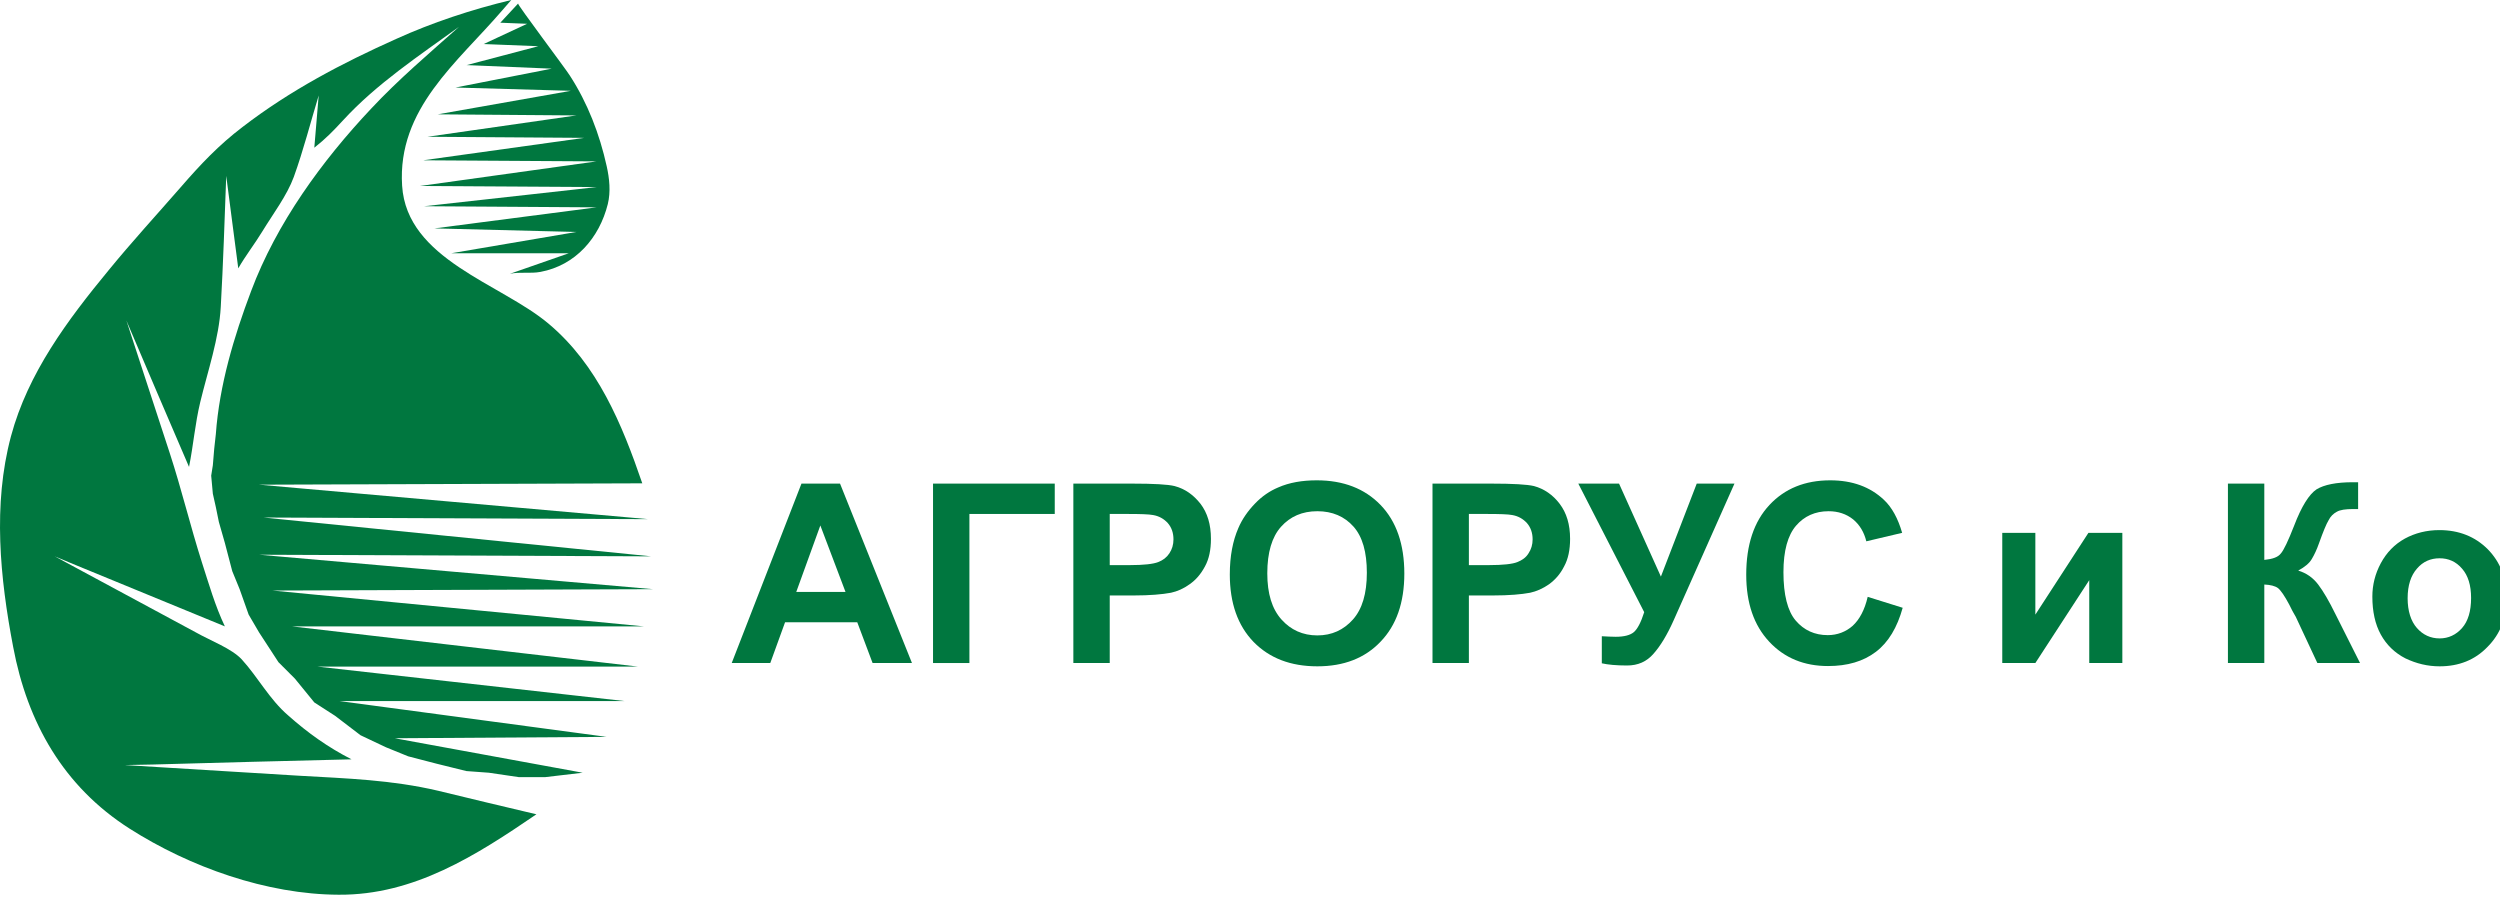 <?xml version="1.0" encoding="UTF-8"?> <svg xmlns="http://www.w3.org/2000/svg" xmlns:xlink="http://www.w3.org/1999/xlink" width="170" height="61" style=""> <rect id="backgroundrect" width="100%" height="100%" x="0" y="0" fill="none" stroke="none"></rect> <g class="currentLayer" style=""> <title>Layer 1</title> <g id="svg_1" class=""> <g stroke-width="0" id="svg_2"> </g> <path d="M62.014,45.086 L59.336,45.086 L58.294,42.315 L53.384,42.315 L52.379,45.086 L49.757,45.086 L54.5,32.885 L57.122,32.885 L62.014,45.086 zM57.494,40.25 L55.783,35.731 L54.146,40.25 L57.494,40.25 z" stroke="none" fill="#00773F" fill-rule="nonzero" id="svg_3"></path> <g stroke-width="0" id="svg_4"> </g> <path d="M63.446,32.885 L71.723,32.885 L71.723,34.949 L65.92,34.949 L65.92,45.086 L63.446,45.086 L63.446,32.885 " stroke="none" fill="#00773F" fill-rule="nonzero" id="svg_5"></path> <g stroke-width="0" id="svg_6"> </g> <path d="M72.988,45.086 L72.988,32.885 L76.95,32.885 C78.457,32.885 79.424,32.941 79.87,33.052 C80.577,33.238 81.154,33.647 81.637,34.261 C82.102,34.875 82.344,35.656 82.344,36.642 C82.344,37.386 82.214,38.018 81.935,38.521 C81.656,39.041 81.321,39.432 80.893,39.73 C80.484,40.027 80.056,40.213 79.628,40.306 C79.033,40.418 78.178,40.492 77.08,40.492 L77.08,40.492 L75.462,40.492 L75.462,45.086 L72.988,45.086 zM75.462,34.949 L75.462,38.428 L76.82,38.428 C77.787,38.428 78.419,38.353 78.754,38.223 C79.089,38.093 79.331,37.907 79.517,37.628 C79.703,37.349 79.796,37.033 79.796,36.679 C79.796,36.233 79.666,35.861 79.405,35.563 C79.145,35.284 78.829,35.098 78.419,35.024 C78.122,34.968 77.545,34.949 76.652,34.949 L76.652,34.949 L75.462,34.949 z" stroke="none" fill="#00773F" fill-rule="nonzero" id="svg_7"></path> <g stroke-width="0" id="svg_8"> </g> <path d="M83.627,39.06 C83.627,37.814 83.832,36.772 84.204,35.917 C84.464,35.303 84.855,34.745 85.339,34.243 C85.822,33.74 86.343,33.387 86.92,33.145 C87.682,32.81 88.556,32.662 89.542,32.662 C91.346,32.662 92.797,33.22 93.876,34.336 C94.955,35.452 95.494,37.014 95.494,39.004 C95.494,40.976 94.955,42.52 93.876,43.636 C92.816,44.752 91.384,45.31 89.579,45.31 C87.757,45.31 86.324,44.752 85.246,43.654 C84.167,42.538 83.627,41.013 83.627,39.06 zM86.176,38.986 C86.176,40.362 86.492,41.404 87.143,42.129 C87.775,42.836 88.594,43.208 89.579,43.208 C90.565,43.208 91.365,42.836 91.997,42.129 C92.63,41.422 92.946,40.362 92.946,38.948 C92.946,37.535 92.648,36.493 92.035,35.805 C91.421,35.117 90.602,34.763 89.579,34.763 C88.556,34.763 87.738,35.117 87.106,35.824 C86.492,36.512 86.176,37.572 86.176,38.986 z" stroke="none" fill="#00773F" fill-rule="nonzero" id="svg_9"></path> <g stroke-width="0" id="svg_10"> </g> <path d="M97.41,45.086 L97.41,32.885 L101.372,32.885 C102.878,32.885 103.846,32.941 104.311,33.052 C104.999,33.238 105.594,33.647 106.059,34.261 C106.524,34.875 106.766,35.656 106.766,36.642 C106.766,37.386 106.636,38.018 106.357,38.521 C106.096,39.041 105.743,39.432 105.334,39.73 C104.906,40.027 104.478,40.213 104.05,40.306 C103.455,40.418 102.618,40.492 101.502,40.492 L101.502,40.492 L99.884,40.492 L99.884,45.086 L97.41,45.086 zM99.884,34.949 L99.884,38.428 L101.242,38.428 C102.209,38.428 102.86,38.353 103.176,38.223 C103.511,38.093 103.771,37.907 103.939,37.628 C104.125,37.349 104.218,37.033 104.218,36.679 C104.218,36.233 104.087,35.861 103.827,35.563 C103.567,35.284 103.25,35.098 102.841,35.024 C102.562,34.968 101.967,34.949 101.074,34.949 L101.074,34.949 L99.884,34.949 z" stroke="none" fill="#00773F" fill-rule="nonzero" id="svg_11"></path> <g stroke-width="0" id="svg_12"> </g> <path d="M107.324,32.885 L110.095,32.885 L112.941,39.209 L115.378,32.885 L117.944,32.885 L113.815,42.166 C113.369,43.171 112.904,43.933 112.439,44.454 C111.974,44.993 111.379,45.254 110.635,45.254 C109.909,45.254 109.333,45.198 108.923,45.105 L108.923,45.105 L108.923,43.264 C109.277,43.282 109.593,43.301 109.872,43.301 C110.449,43.301 110.858,43.189 111.1,42.985 C111.341,42.78 111.583,42.334 111.806,41.627 L111.806,41.627 L107.324,32.885 z" stroke="none" fill="#00773F" fill-rule="nonzero" id="svg_13"></path> <g stroke-width="0" id="svg_14"> </g> <path d="M127.003,40.585 L129.383,41.329 C129.011,42.668 128.416,43.673 127.561,44.324 C126.705,44.975 125.626,45.291 124.306,45.291 C122.687,45.291 121.348,44.752 120.307,43.636 C119.265,42.52 118.744,41.013 118.744,39.079 C118.744,37.051 119.265,35.47 120.325,34.336 C121.367,33.22 122.743,32.662 124.454,32.662 C125.961,32.662 127.17,33.108 128.1,33.982 C128.658,34.503 129.067,35.266 129.346,36.233 L129.346,36.233 L126.91,36.809 C126.761,36.196 126.463,35.693 126.017,35.321 C125.552,34.949 124.994,34.763 124.343,34.763 C123.431,34.763 122.687,35.098 122.129,35.749 C121.571,36.4 121.274,37.442 121.274,38.911 C121.274,40.436 121.553,41.552 122.111,42.203 C122.669,42.854 123.394,43.189 124.287,43.189 C124.938,43.189 125.515,42.966 125.98,42.557 C126.445,42.129 126.798,41.478 127.003,40.585 z" stroke="none" fill="#00773F" fill-rule="nonzero" id="svg_15"></path> <g stroke-width="0" id="svg_16"> </g> <path d="M136.154,36.233 L138.404,36.233 L138.404,41.794 L142.013,36.233 L144.319,36.233 L144.319,45.086 L142.069,45.086 L142.069,39.451 L138.404,45.086 L136.154,45.086 L136.154,36.233 " stroke="none" fill="#00773F" fill-rule="nonzero" id="svg_17"></path> <g stroke-width="0" id="svg_18"> </g> <path d="M151.499,32.885 L153.973,32.885 L153.973,38.074 C154.531,38.018 154.903,37.888 155.089,37.646 C155.293,37.423 155.591,36.791 156,35.749 C156.502,34.429 157.023,33.61 157.525,33.275 C158.046,32.959 158.864,32.792 159.999,32.792 C160.055,32.792 160.185,32.792 160.352,32.792 L160.352,32.792 L160.352,34.615 L160.018,34.615 C159.497,34.615 159.125,34.67 158.902,34.801 C158.66,34.931 158.474,35.117 158.344,35.377 C158.195,35.619 157.972,36.158 157.693,36.94 C157.544,37.367 157.376,37.721 157.209,38 C157.042,38.297 156.725,38.558 156.279,38.8 C156.837,38.967 157.283,39.283 157.637,39.748 C157.99,40.213 158.381,40.883 158.809,41.757 L158.809,41.757 L160.483,45.086 L157.581,45.086 L156.112,41.943 C156.093,41.906 156.037,41.813 155.963,41.683 C155.944,41.645 155.833,41.459 155.665,41.106 C155.349,40.511 155.089,40.139 154.903,39.99 C154.698,39.841 154.382,39.767 153.973,39.748 L153.973,39.748 L153.973,45.086 L151.499,45.086 L151.499,32.885 z" stroke="none" fill="#00773F" fill-rule="nonzero" id="svg_19"></path> <g stroke-width="0" id="svg_20"> </g> <path d="M161.32,40.567 C161.32,39.785 161.506,39.023 161.896,38.297 C162.287,37.572 162.826,37.014 163.533,36.623 C164.221,36.251 165.002,36.047 165.877,36.047 C167.216,36.047 168.313,36.493 169.169,37.349 C170.024,38.223 170.452,39.32 170.452,40.66 C170.452,41.999 170.024,43.115 169.15,43.989 C168.295,44.882 167.197,45.31 165.895,45.31 C165.077,45.31 164.314,45.124 163.57,44.77 C162.845,44.398 162.287,43.859 161.896,43.152 C161.506,42.445 161.32,41.571 161.32,40.567 zM163.719,40.678 C163.719,41.552 163.942,42.241 164.351,42.706 C164.761,43.171 165.281,43.412 165.895,43.412 C166.49,43.412 167.011,43.171 167.42,42.706 C167.83,42.241 168.034,41.552 168.034,40.66 C168.034,39.804 167.83,39.134 167.42,38.669 C167.011,38.186 166.49,37.963 165.895,37.963 C165.281,37.963 164.761,38.186 164.351,38.669 C163.942,39.134 163.719,39.804 163.719,40.678 z" stroke="none" fill="#00773F" fill-rule="nonzero" id="svg_21"></path> <g stroke-width="0" id="svg_22"> </g> <path d="M35.23,0.242 C35.174,0.316 38.485,4.706 38.746,5.134 C39.955,6.994 40.773,9.114 41.257,11.309 C41.443,12.146 41.536,13.039 41.331,13.876 C40.754,16.182 39.136,18.042 36.755,18.488 C36.067,18.619 35.36,18.47 34.672,18.619 C35.993,18.154 37.332,17.689 38.671,17.224 L38.671,17.224 L30.673,17.224 L39.192,15.773 L29.539,15.531 L40.568,14.099 L28.85,14.024 L40.568,12.722 L28.553,12.648 L40.568,10.974 L28.776,10.9 L39.731,9.374 L29.074,9.3 L39.192,7.849 L29.762,7.775 L38.82,6.175 L30.971,5.952 L37.518,4.669 L31.733,4.427 L36.607,3.143 L32.887,2.995 L35.844,1.618 L34.021,1.544 L35.23,0.242 z" stroke="none" fill="#00773F" fill-rule="nonzero" id="svg_23"></path> <g stroke-width="0" id="svg_24"> </g> <path d="M15.291,36.921 L14.882,35.489 L14.677,34.484 L14.473,33.573 L14.361,32.345 L14.473,31.639 L14.566,30.523 L14.677,29.518 C14.919,26.189 15.905,22.897 17.077,19.79 C18.806,15.178 21.894,10.937 25.242,7.384 C27.102,5.394 29.185,3.627 31.213,1.823 C28.516,3.776 25.614,5.692 23.326,8.184 C22.675,8.891 22.154,9.43 21.373,10.044 C21.466,8.872 21.578,7.663 21.671,6.491 C21.113,8.333 20.629,10.23 19.978,12.034 C19.513,13.299 18.565,14.545 17.839,15.736 C17.318,16.591 16.705,17.372 16.202,18.247 C15.923,16.163 15.663,14.062 15.384,11.96 C15.272,14.936 15.179,17.912 15.012,20.869 C14.9,22.99 14.119,25.259 13.617,27.342 C13.264,28.811 13.152,30.262 12.854,31.75 C11.422,28.439 10.009,25.11 8.595,21.799 C9.581,24.812 10.567,27.826 11.552,30.839 C12.352,33.294 12.947,35.786 13.729,38.242 C14.212,39.73 14.621,41.18 15.291,42.594 C11.906,41.199 8.539,39.823 5.154,38.428 C4.67,38.223 4.205,38.037 3.722,37.832 C6.921,39.562 10.12,41.273 13.319,43.003 C14.305,43.561 15.756,44.101 16.444,44.845 C17.56,46.072 18.323,47.56 19.606,48.658 C20.945,49.848 22.303,50.815 23.903,51.634 C19.402,51.745 14.9,51.857 10.399,51.987 C9.767,52.006 9.116,52.006 8.483,52.024 C12.445,52.266 16.388,52.508 20.35,52.75 C23.587,52.936 26.637,53.029 29.799,53.773 C32.031,54.312 34.244,54.851 36.476,55.372 C32.384,58.162 28.162,60.878 23.029,60.841 C18.137,60.822 12.91,58.962 8.8,56.339 C4.317,53.475 1.862,49.141 0.895,43.989 C0.002,39.302 -0.5,34.336 0.746,29.667 C1.899,25.37 4.596,21.762 7.386,18.377 C8.967,16.442 10.66,14.601 12.296,12.722 C13.654,11.16 14.863,9.877 16.5,8.63 C19.718,6.157 23.252,4.297 26.953,2.641 C29.371,1.544 32.05,0.651 34.765,-2.672061523156799e-7 L34.765,-2.672061523156799e-7 L34.151,0.707 C31.12,4.241 27.009,7.384 27.344,12.629 C27.66,17.651 34.04,19.27 37.295,22.004 C40.643,24.812 42.298,28.849 43.675,32.866 L43.675,32.866 L17.616,32.959 L44.084,35.303 L17.914,35.191 L44.288,37.832 L17.616,37.721 L44.4,40.064 L18.527,40.157 L43.786,42.594 L19.848,42.594 L43.377,45.328 L21.578,45.328 L42.466,47.672 L23.084,47.672 L41.257,50.108 L26.842,50.201 L39.62,52.545 L37.09,52.843 L35.267,52.843 L33.24,52.545 L31.715,52.433 L29.687,51.931 L27.753,51.429 L26.246,50.815 L24.517,49.997 L22.787,48.676 L21.373,47.765 L20.053,46.147 L18.937,45.031 L17.616,43.003 L16.909,41.794 L16.295,40.064 L15.793,38.837 L15.291,36.921 z" stroke="none" fill="#00773F" fill-rule="nonzero" id="svg_25"></path> </g> </g> </svg> 